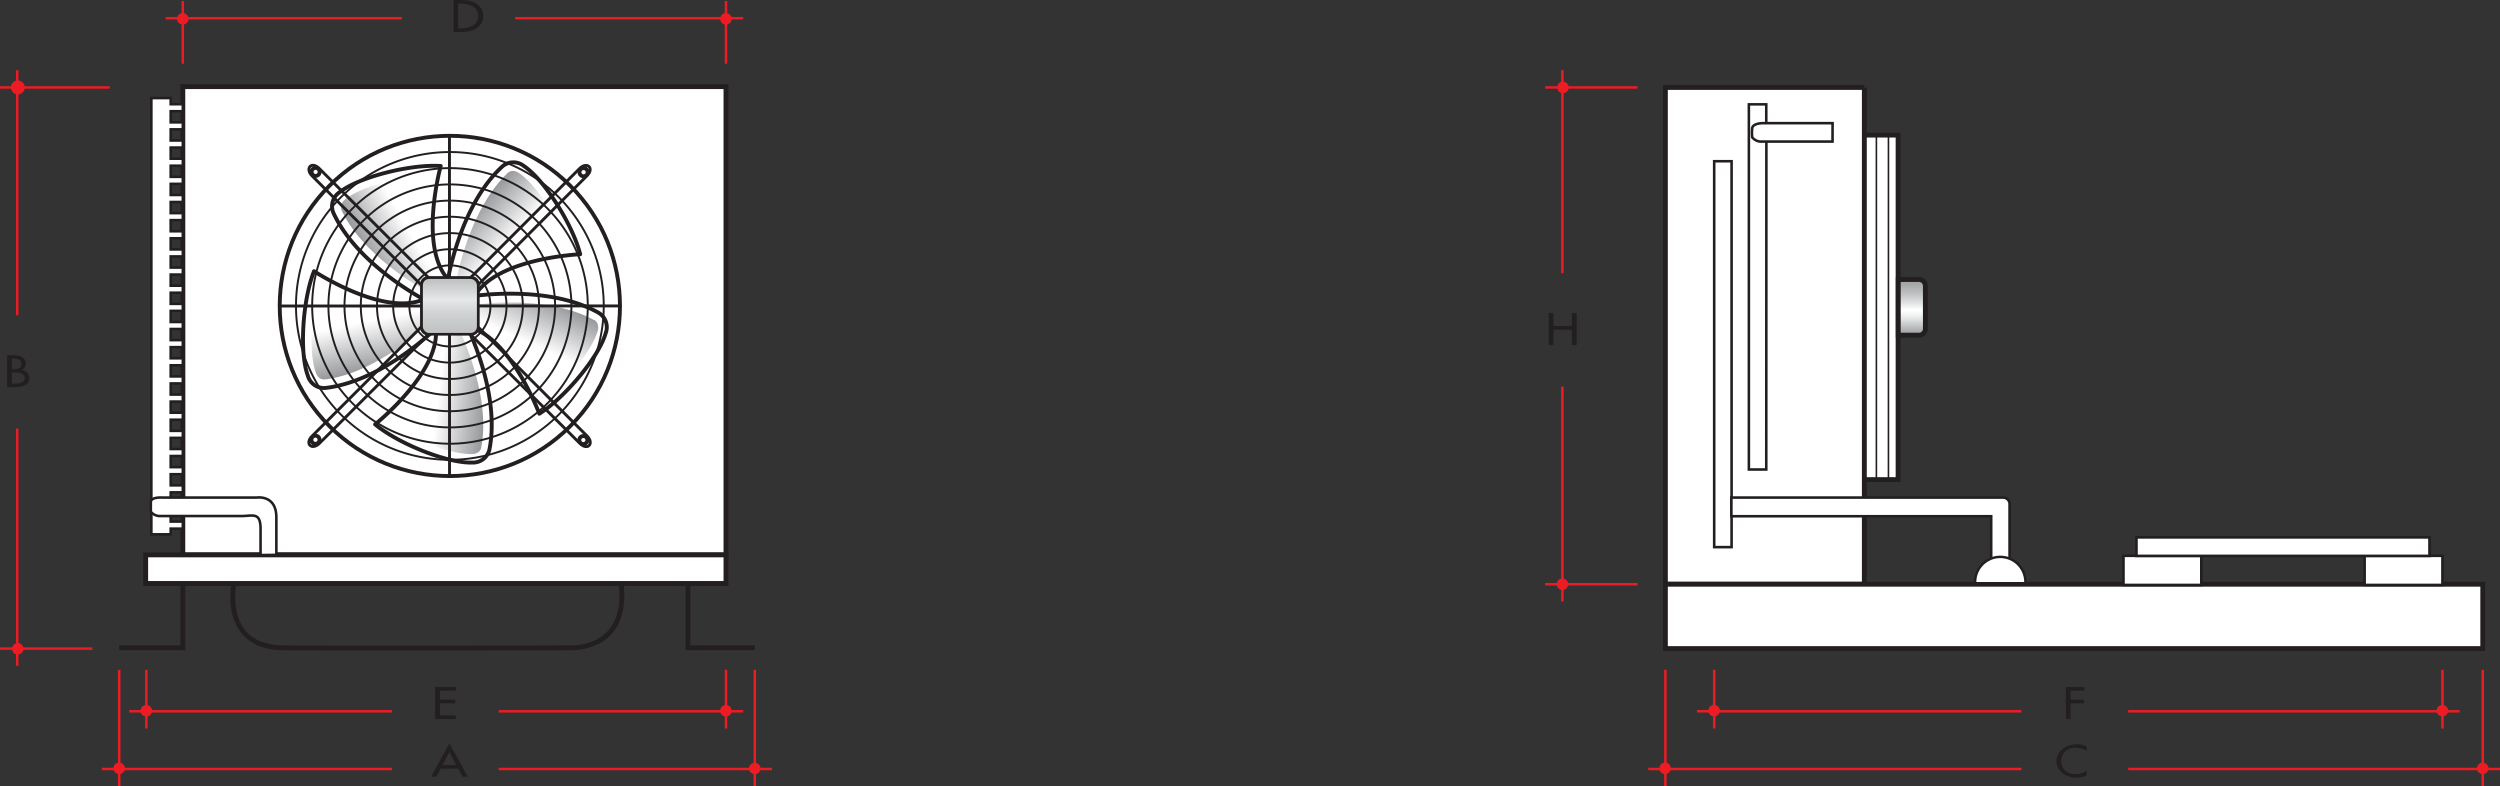 <svg xmlns="http://www.w3.org/2000/svg" xmlns:xlink="http://www.w3.org/1999/xlink" width="435.41" height="136.93" viewBox="0 0 435.41 136.93"><rect x="0" y="0" width="435.41" height="136.93" fill="#333333" stroke="none"/><defs><linearGradient id="linear-gradient" x1="82.08" y1="36.63" x2="96.51" y2="49.8" gradientUnits="userSpaceOnUse"><stop offset="0" stop-color="#939598"/><stop offset="0.45" stop-color="#fff"/><stop offset="1" stop-color="#fff"/></linearGradient><linearGradient id="linear-gradient-2" x1="619.79" y1="-70.49" x2="634.22" y2="-57.32" gradientTransform="translate(-60.81 655.86) rotate(-72)" xlink:href="#linear-gradient"/><linearGradient id="linear-gradient-3" x1="888.71" y1="408.22" x2="903.14" y2="421.39" gradientTransform="translate(544.57 917.2) rotate(-144)" xlink:href="#linear-gradient"/><linearGradient id="linear-gradient-4" x1="515.83" y1="811.59" x2="530.26" y2="824.76" gradientTransform="translate(979.49 422.31) rotate(144)" xlink:href="#linear-gradient"/><linearGradient id="linear-gradient-5" x1="17.56" y1="581.09" x2="31.99" y2="594.26" gradientTransform="translate(642.59 -144.58) rotate(72)" xlink:href="#linear-gradient"/><linearGradient id="linear-gradient-6" x1="78.35" y1="48.43" x2="78.35" y2="59.52" gradientUnits="userSpaceOnUse"><stop offset="0" stop-color="#bcbec0"/><stop offset="0.34" stop-color="#e6e7e8"/><stop offset="0.57" stop-color="#d0d1d3"/><stop offset="0.81" stop-color="#c1c3c5"/><stop offset="1" stop-color="#bcbec0"/></linearGradient><linearGradient id="linear-gradient-7" x1="1759.73" y1="307.33" x2="1759.73" y2="318.76" gradientTransform="translate(2092.7 365.85) rotate(180)" gradientUnits="userSpaceOnUse"><stop offset="0" stop-color="#939598"/><stop offset="0.27" stop-color="#e6e7e8"/><stop offset="0.35" stop-color="#f8f9f9"/><stop offset="0.4" stop-color="#fff"/><stop offset="0.5" stop-color="#e2e3e3"/><stop offset="0.64" stop-color="#c0c1c3"/><stop offset="0.78" stop-color="#a7a9ab"/><stop offset="0.9" stop-color="#989a9d"/><stop offset="1" stop-color="#939598"/></linearGradient></defs><title>ab_plan1</title><g id="Layer_2" data-name="Layer 2"><g id="Layer_1-2" data-name="Layer 1"><line x1="19.12" y1="15.23" y2="15.23" fill="none" stroke="#ed1c24" stroke-miterlimit="3.86" stroke-width="0.43"/><line x1="3" y1="54.89" x2="3" y2="12.23" fill="none" stroke="#ed1c24" stroke-miterlimit="3.86" stroke-width="0.43"/><path d="M1.9,15.23a1.21,1.21,0,1,1,1.21,1.21A1.22,1.22,0,0,1,1.9,15.23Z" fill="#ed1c24" fill-rule="evenodd"/><line x1="16.08" y1="112.96" y2="112.96" fill="none" stroke="#ed1c24" stroke-miterlimit="3.86" stroke-width="0.43"/><line x1="3" y1="74.65" x2="3" y2="115.96" fill="none" stroke="#ed1c24" stroke-miterlimit="3.86" stroke-width="0.43"/><path d="M2.1,113a1,1,0,1,1,1,1A1,1,0,0,1,2.1,113Z" fill="#ed1c24" fill-rule="evenodd"/><path d="M2.07,62.46H2.3c.78,0,1.42.13,1.42.92s-.65.93-1.44.93H2.07Zm0,2.41h.52c.74,0,1.7.16,1.7.94s-.81,1-1.58,1H2.07Zm-.83,2.55H2.8c1.18,0,2.33-.45,2.33-1.56a1.53,1.53,0,0,0-1.34-1.42h0a1.17,1.17,0,0,0,.71-1.06c0-1.26-1.19-1.53-2.45-1.53H1.24Z" fill="#231f20" fill-rule="evenodd"/><line x1="126.44" y1="11.1" x2="126.44" y2="0.17" fill="none" stroke="#ed1c24" stroke-miterlimit="3.86" stroke-width="0.43"/><line x1="89.73" y1="3.17" x2="129.44" y2="3.17" fill="none" stroke="#ed1c24" stroke-miterlimit="3.86" stroke-width="0.43"/><path d="M125.43,3.28a1,1,0,1,1,1,1A1,1,0,0,1,125.43,3.28Z" fill="#ed1c24" fill-rule="evenodd"/><line x1="31.84" y1="11.1" x2="31.84" y2="0.17" fill="none" stroke="#ed1c24" stroke-miterlimit="3.86" stroke-width="0.43"/><line x1="69.97" y1="3.17" x2="28.84" y2="3.17" fill="none" stroke="#ed1c24" stroke-miterlimit="3.86" stroke-width="0.43"/><path d="M30.83,3.28a1,1,0,1,1,1,1A1,1,0,0,1,30.83,3.28Z" fill="#ed1c24" fill-rule="evenodd"/><path d="M79,5.58h1.36c2.12,0,3.79-.92,3.79-2.82S82.4,0,80.35,0H79ZM79.8.64h.29c1.71,0,3.18.52,3.18,2.15S81.8,4.94,80.09,4.94H79.8Z" fill="#231f20" fill-rule="evenodd"/><line x1="131.46" y1="116.66" x2="131.46" y2="136.93" fill="none" stroke="#ed1c24" stroke-miterlimit="3.86" stroke-width="0.43"/><line x1="86.85" y1="133.93" x2="134.46" y2="133.93" fill="none" stroke="#ed1c24" stroke-miterlimit="3.86" stroke-width="0.43"/><path d="M130.45,133.84a1,1,0,1,1,1,1A1,1,0,0,1,130.45,133.84Z" fill="#ed1c24" fill-rule="evenodd"/><path d="M79.81,133.88l.76,1.4h.9l-3.2-5.81-3.2,5.81H76l.76-1.4Zm-.35-.63H77.08L78.27,131Z" fill="#231f20" fill-rule="evenodd"/><line x1="20.76" y1="116.66" x2="20.76" y2="136.93" fill="none" stroke="#ed1c24" stroke-miterlimit="3.86" stroke-width="0.43"/><line x1="68.26" y1="133.93" x2="17.76" y2="133.93" fill="none" stroke="#ed1c24" stroke-miterlimit="3.86" stroke-width="0.43"/><path d="M19.75,133.81a1,1,0,1,1,1,1A1,1,0,0,1,19.75,133.81Z" fill="#ed1c24" fill-rule="evenodd"/><line x1="126.44" y1="116.66" x2="126.44" y2="126.88" fill="none" stroke="#ed1c24" stroke-miterlimit="3.86" stroke-width="0.43"/><line x1="86.85" y1="123.88" x2="129.44" y2="123.88" fill="none" stroke="#ed1c24" stroke-miterlimit="3.86" stroke-width="0.43"/><path d="M125.43,123.79a1,1,0,1,1,1,1A1,1,0,0,1,125.43,123.79Z" fill="#ed1c24" fill-rule="evenodd"/><polygon points="75.78 125.23 79.38 125.23 79.38 124.59 76.62 124.59 76.62 122.48 79.3 122.48 79.3 121.85 76.62 121.85 76.62 120.29 79.38 120.29 79.38 119.65 75.78 119.65 75.78 125.23" fill="#231f20" fill-rule="evenodd"/><line x1="25.49" y1="116.66" x2="25.49" y2="126.88" fill="none" stroke="#ed1c24" stroke-miterlimit="3.86" stroke-width="0.43"/><line x1="68.26" y1="123.88" x2="22.49" y2="123.88" fill="none" stroke="#ed1c24" stroke-miterlimit="3.86" stroke-width="0.43"/><path d="M24.48,123.79a1,1,0,1,1,1,1A1,1,0,0,1,24.48,123.79Z" fill="#ed1c24" fill-rule="evenodd"/><polygon points="31.86 86.65 31.84 15.09 126.44 15.09 126.44 96.64 31.84 96.64 31.84 89.84 31.86 86.65" fill="#fff" stroke="#231f20" stroke-miterlimit="3.86" stroke-width="0.85"/><rect x="25.37" y="96.64" width="101.07" height="4.98" fill="#fff" stroke="#231f20" stroke-miterlimit="3.86" stroke-width="0.85"/><polyline points="20.76 112.82 31.84 112.82 31.84 101.62" fill="none" stroke="#231f20" stroke-miterlimit="3.86" stroke-width="0.85" fill-rule="evenodd"/><path d="M40.73,101.62s-2.25,11.1,8.53,11.2c14.29.13,49.87,0,49.87,0s10.46.77,9.05-11.2" fill="none" stroke="#231f20" stroke-miterlimit="3.86" stroke-width="0.85" fill-rule="evenodd"/><polyline points="119.82 101.62 119.82 112.82 131.46 112.82" fill="none" stroke="#231f20" stroke-miterlimit="3.86" stroke-width="0.85" fill-rule="evenodd"/><polygon points="26.36 17.08 29.73 17.08 29.73 18.15 31.84 18.15 31.84 19.37 29.73 19.37 29.73 21.31 31.84 21.31 31.84 22.53 29.73 22.53 29.73 24.47 31.84 24.47 31.84 25.7 29.73 25.7 29.73 27.64 31.84 27.64 31.84 28.86 29.73 28.86 29.73 30.8 31.84 30.8 31.84 32.02 29.73 32.02 29.73 33.96 31.84 33.96 31.84 35.18 29.73 35.18 29.73 37.12 31.84 37.12 31.84 38.34 29.73 38.34 29.73 40.28 31.84 40.28 31.84 41.5 29.73 41.5 29.73 43.44 31.84 43.44 31.84 44.66 29.73 44.66 29.73 46.6 31.84 46.6 31.84 47.82 29.73 47.82 29.73 49.76 31.84 49.76 31.84 50.98 29.73 50.98 29.73 52.92 31.84 52.92 31.84 54.14 29.73 54.14 29.73 56.08 31.84 56.08 31.84 57.3 29.73 57.3 29.73 59.24 31.84 59.24 31.84 60.46 29.73 60.46 29.73 62.4 31.84 62.4 31.84 63.62 29.73 63.62 29.73 65.56 31.84 65.56 31.84 66.78 29.73 66.78 29.73 68.72 31.84 68.72 31.84 69.94 29.73 69.94 29.73 71.88 31.84 71.88 31.84 73.1 29.73 73.1 29.73 75.04 31.84 75.04 31.84 76.26 29.73 76.26 29.73 78.2 31.84 78.2 31.84 79.42 29.73 79.42 29.73 81.36 31.84 81.36 31.84 82.59 29.73 82.59 29.73 84.53 31.84 84.53 31.84 85.75 29.73 85.75 29.73 87.69 31.84 87.69 31.84 88.91 29.73 88.91 29.73 90.84 31.84 90.84 31.84 92.07 29.73 92.07 29.73 93.06 26.36 93.06 26.36 17.08" fill="#fff" stroke="#231f20" stroke-miterlimit="3.86" stroke-width="0.45"/><path d="M48.13,96.64V90.1c0-4-3.44-3.44-3.44-3.44H31.84l-3.57,0s-2-.16-2,.8v1.66a2,2,0,0,0,1.4.75H42.38c1.78-.07,3-.59,3,2.24v4.56Z" fill="#fff" stroke="#231f20" stroke-miterlimit="3.86" stroke-width="0.45" fill-rule="evenodd"/><path d="M77.92,49.2s2-13.13,9.45-20.1a2.93,2.93,0,0,1,3.89-.17c3.52,2.35,8.44,10.1,9.79,15.35,0,0-15.57.68-18.74,8" fill="none" stroke="#231f20" stroke-linejoin="round" stroke-width="0.68" fill-rule="evenodd"/><path d="M79.55,48.54c.6-3,3-12.84,8.83-18.36l.07-.07h0a1.35,1.35,0,0,1,.87-.34,2,2,0,0,1,1.11.4c2.85,1.89,6.9,8,8.64,12.78-4.07.42-13.51,1.95-17.24,7.21Z" fill-rule="evenodd" fill="url(#linear-gradient)"/><path d="M74.21,50.68c-2.66-1.5-11.3-6.78-14.73-14.08l0-.08h0a1.42,1.42,0,0,1,0-.94,2.14,2.14,0,0,1,.72-.93c2.69-2.12,9.75-4.08,14.83-4.27-.86,4-2.32,13.46,1.53,18.63Z" fill-rule="evenodd" fill="url(#linear-gradient-2)"/><path d="M74.6,56.42c-2.25,2.07-9.94,8.65-17.94,9.66h-.11a1.33,1.33,0,0,1-.9-.24,1.94,1.94,0,0,1-.66-1c-1.19-3.21-.88-10.53.52-15.42,3.54,2,12.07,6.36,18.18,4.3Z" fill-rule="evenodd" fill="url(#linear-gradient-3)"/><path d="M80.17,57.82C81.45,60.6,85.33,70,83.82,77.87l0,.09h0a1.37,1.37,0,0,1-.51.79,2,2,0,0,1-1.13.33c-3.42.13-10.29-2.42-14.5-5.26,3-2.74,9.78-9.52,9.71-16Z" fill-rule="evenodd" fill="url(#linear-gradient-4)"/><path d="M83.23,53c3-.35,13.13-1.15,20.2,2.73l.08,0h0a1.37,1.37,0,0,1,.59.73,2.05,2.05,0,0,1,0,1.17c-.93,3.3-5.48,9-9.48,12.17-1.66-3.74-6-12.25-12.19-14.17Z" fill-rule="evenodd" fill="url(#linear-gradient-5)"/><path d="M74.34,52.43s-11.86-6-16.2-15.2a2.93,2.93,0,0,1,1-3.75c3.33-2.62,12.21-4.91,17.62-4.57,0,0-4.16,15,1.85,20.3" fill="none" stroke="#231f20" stroke-linejoin="round" stroke-width="0.68" fill-rule="evenodd"/><path d="M76.3,56.84S67,66.27,56.84,67.55a2.93,2.93,0,0,1-3.24-2.16c-1.47-4-.9-13.12,1.09-18.16,0,0,13,8.59,19.88,4.51" fill="none" stroke="#231f20" stroke-linejoin="round" stroke-width="0.68" fill-rule="evenodd"/><path d="M81.1,56.33s6.08,11.81,4.17,21.82a2.92,2.92,0,0,1-3,2.41c-4.23.17-12.76-3.2-16.94-6.65,0,0,12.19-9.71,10.44-17.51" fill="none" stroke="#231f20" stroke-linejoin="round" stroke-width="0.68" fill-rule="evenodd"/><path d="M82.1,51.61s13.11-2.13,22,2.78A2.92,2.92,0,0,1,105.5,58c-1.15,4.08-7,11.15-11.57,14.06,0,0-5.46-14.6-13.42-15.34" fill="none" stroke="#231f20" stroke-linejoin="round" stroke-width="0.68" fill-rule="evenodd"/><path d="M51.55,53.28a26.8,26.8,0,1,1,26.8,26.8A26.8,26.8,0,0,1,51.55,53.28Z" fill="none" stroke="#231f20" stroke-linejoin="round" stroke-width="0.34"/><path d="M54.37,53.28a24,24,0,1,1,24,24A24,24,0,0,1,54.37,53.28Z" fill="none" stroke="#231f20" stroke-linejoin="round" stroke-width="0.34"/><path d="M57.2,53.28A21.16,21.16,0,1,1,78.35,74.44,21.15,21.15,0,0,1,57.2,53.28Z" fill="none" stroke="#231f20" stroke-linejoin="round" stroke-width="0.34"/><path d="M60,53.28A18.34,18.34,0,1,1,78.35,71.62,18.33,18.33,0,0,1,60,53.28Z" fill="none" stroke="#231f20" stroke-linejoin="round" stroke-width="0.34"/><path d="M62.84,53.28A15.52,15.52,0,1,1,78.35,68.79,15.51,15.51,0,0,1,62.84,53.28Z" fill="none" stroke="#231f20" stroke-linejoin="round" stroke-width="0.34"/><path d="M65.66,53.28A12.7,12.7,0,1,1,78.35,66,12.69,12.69,0,0,1,65.66,53.28Z" fill="none" stroke="#231f20" stroke-linejoin="round" stroke-width="0.34"/><path d="M68.48,53.28a9.87,9.87,0,1,1,9.87,9.87A9.87,9.87,0,0,1,68.48,53.28Z" fill="none" stroke="#231f20" stroke-linejoin="round" stroke-width="0.34"/><path d="M71.3,53.28a7.06,7.06,0,1,1,7,7.06A7.05,7.05,0,0,1,71.3,53.28Z" fill="none" stroke="#231f20" stroke-linejoin="round" stroke-width="0.34"/><line x1="82.58" y1="53.28" x2="107.97" y2="53.28" fill="none" stroke="#231f20" stroke-linejoin="round" stroke-width="0.51"/><line x1="78.28" y1="48.99" x2="78.28" y2="23.6" fill="none" stroke="#231f20" stroke-linejoin="round" stroke-width="0.51"/><line x1="73.99" y1="53.29" x2="48.6" y2="53.29" fill="none" stroke="#231f20" stroke-linejoin="round" stroke-width="0.51"/><line x1="78.29" y1="57.58" x2="78.29" y2="82.97" fill="none" stroke="#231f20" stroke-linejoin="round" stroke-width="0.51"/><path d="M74.61,50.88,54.36,30.64c-1.29-1.29-.11-2.66,1.27-1.27L75.88,49.61" fill="none" stroke="#231f20" stroke-linejoin="round" stroke-width="0.51" fill-rule="evenodd"/><path d="M75.88,57,55.64,77.21c-1.29,1.29-2.65.11-1.28-1.27L74.61,55.69" fill="none" stroke="#231f20" stroke-linejoin="round" stroke-width="0.51" fill-rule="evenodd"/><path d="M82,55.69l20.25,20.25c1.29,1.28.11,2.65-1.27,1.27L80.69,57" fill="none" stroke="#231f20" stroke-linejoin="round" stroke-width="0.51" fill-rule="evenodd"/><path d="M80.69,49.61l20.24-20.25c1.29-1.28,2.66-.11,1.28,1.27L82,50.88" fill="none" stroke="#231f20" stroke-linejoin="round" stroke-width="0.51" fill-rule="evenodd"/><path d="M100.9,76.64a.7.7,0,1,1,.7.7A.7.7,0,0,1,100.9,76.64Z" fill="none" stroke="#231f20" stroke-linejoin="round" stroke-width="0.68" fill-rule="evenodd"/><path d="M100.93,30a.71.71,0,1,1,.7.7A.7.7,0,0,1,100.93,30Z" fill="none" stroke="#231f20" stroke-linejoin="round" stroke-width="0.68" fill-rule="evenodd"/><path d="M54.27,29.93a.7.7,0,1,1,.7.71A.7.7,0,0,1,54.27,29.93Z" fill="none" stroke="#231f20" stroke-linejoin="round" stroke-width="0.68" fill-rule="evenodd"/><path d="M54.23,76.6a.71.71,0,1,1,.7.7A.7.7,0,0,1,54.23,76.6Z" fill="none" stroke="#231f20" stroke-linejoin="round" stroke-width="0.68" fill-rule="evenodd"/><circle cx="78.35" cy="53.28" r="29.63" transform="translate(-14.73 71.01) rotate(-45)" fill="none" stroke="#231f20" stroke-linejoin="round" stroke-width="0.68"/><path d="M74.12,53.28a4.23,4.23,0,1,1,4.23,4.24A4.23,4.23,0,0,1,74.12,53.28Z" fill="none" stroke="#231f20" stroke-linejoin="round" stroke-width="0.68" fill-rule="evenodd"/><path d="M83.2,49.54a1.11,1.11,0,0,0-1.11-1.11H74.61a1.11,1.11,0,0,0-1.11,1.11V57a1.11,1.11,0,0,0,1.11,1.11h7.48A1.11,1.11,0,0,0,83.2,57Z" fill="#fff" stroke="#231f20" stroke-linejoin="round" stroke-width="0.68" fill-rule="evenodd"/><rect x="73.65" y="48.58" width="9.41" height="9.41" rx="1.08" fill="url(#linear-gradient-6)"/><polyline points="324.7 89.94 324.7 101.75 290.05 101.75 290.05 15.23 324.7 15.23" fill="#fff" stroke="#231f20" stroke-miterlimit="3.86" stroke-width="0.85" fill-rule="evenodd"/><path d="M319.17,21.45l-12,0s-1.87-.06-2,.89a7.27,7.27,0,0,0,0,1.57,2,2,0,0,0,1.41.75h12.58Z" fill="#fff" stroke="#231f20" stroke-miterlimit="3.86" stroke-width="0.45" fill-rule="evenodd"/><rect x="298.55" y="28.08" width="3.03" height="67.21" fill="#fff" stroke="#231f20" stroke-miterlimit="3.86" stroke-width="0.45"/><polyline points="307.64 24.61 307.62 81.77 304.59 81.77 304.59 18.17 307.62 18.17 307.62 21.45" fill="none" stroke="#231f20" stroke-miterlimit="3.86" stroke-width="0.45" fill-rule="evenodd"/><line x1="285.2" y1="15.23" x2="269.11" y2="15.23" fill="none" stroke="#ed1c24" stroke-miterlimit="3.86" stroke-width="0.43"/><line x1="272.11" y1="47.58" x2="272.11" y2="12.23" fill="none" stroke="#ed1c24" stroke-miterlimit="3.86" stroke-width="0.43"/><path d="M271.21,15.23a1,1,0,1,1,1,1A1,1,0,0,1,271.21,15.23Z" fill="#ed1c24" fill-rule="evenodd"/><line x1="285.2" y1="101.75" x2="269.11" y2="101.75" fill="none" stroke="#ed1c24" stroke-miterlimit="3.86" stroke-width="0.43"/><line x1="272.11" y1="67.34" x2="272.11" y2="104.75" fill="none" stroke="#ed1c24" stroke-miterlimit="3.86" stroke-width="0.43"/><path d="M271.12,101.75a1,1,0,1,1,1,1A1,1,0,0,1,271.12,101.75Z" fill="#ed1c24" fill-rule="evenodd"/><polygon points="270.57 56.78 270.57 54.53 269.74 54.53 269.74 60.11 270.57 60.11 270.57 57.43 273.76 57.43 273.76 60.11 274.6 60.11 274.6 54.53 273.76 54.53 273.76 56.78 270.57 56.78" fill="#231f20" fill-rule="evenodd"/><line x1="432.41" y1="116.66" x2="432.41" y2="136.93" fill="none" stroke="#ed1c24" stroke-miterlimit="3.86" stroke-width="0.43"/><line x1="370.65" y1="133.93" x2="435.41" y2="133.93" fill="none" stroke="#ed1c24" stroke-miterlimit="3.86" stroke-width="0.43"/><path d="M431.4,133.82a1,1,0,1,1,1,1A1,1,0,0,1,431.4,133.82Z" fill="#ed1c24" fill-rule="evenodd"/><path d="M363.41,130a3.73,3.73,0,0,0-1.69-.37c-2,0-3.56,1.28-3.56,2.93s1.58,2.88,3.49,2.88a4.26,4.26,0,0,0,1.76-.39v-.82a3,3,0,0,1-1.79.58,2.3,2.3,0,1,1,0-4.55,3,3,0,0,1,1.77.55Z" fill="#231f20" fill-rule="evenodd"/><line x1="290.05" y1="116.66" x2="290.05" y2="136.93" fill="none" stroke="#ed1c24" stroke-miterlimit="3.86" stroke-width="0.43"/><line x1="352.06" y1="133.93" x2="287.06" y2="133.93" fill="none" stroke="#ed1c24" stroke-miterlimit="3.86" stroke-width="0.43"/><path d="M289,133.82a1,1,0,1,1,1,1A1,1,0,0,1,289,133.82Z" fill="#ed1c24" fill-rule="evenodd"/><line x1="425.39" y1="116.66" x2="425.39" y2="126.88" fill="none" stroke="#ed1c24" stroke-miterlimit="3.86" stroke-width="0.43"/><line x1="370.65" y1="123.88" x2="428.39" y2="123.88" fill="none" stroke="#ed1c24" stroke-miterlimit="3.86" stroke-width="0.43"/><path d="M424.38,123.77a1,1,0,1,1,1,1A1,1,0,0,1,424.38,123.77Z" fill="#ed1c24" fill-rule="evenodd"/><polygon points="363.04 120.29 363.04 119.65 359.8 119.65 359.8 125.23 360.63 125.23 360.63 122.49 362.96 122.49 362.96 121.86 360.63 121.86 360.63 120.29 363.04 120.29" fill="#231f20" fill-rule="evenodd"/><line x1="298.55" y1="116.66" x2="298.55" y2="126.88" fill="none" stroke="#ed1c24" stroke-miterlimit="3.86" stroke-width="0.43"/><line x1="352.06" y1="123.88" x2="295.55" y2="123.88" fill="none" stroke="#ed1c24" stroke-miterlimit="3.86" stroke-width="0.43"/><path d="M297.54,123.77a1,1,0,1,1,1,1A1,1,0,0,1,297.54,123.77Z" fill="#ed1c24" fill-rule="evenodd"/><rect x="290.05" y="101.75" width="142.36" height="11.21" fill="#fff" stroke="#231f20" stroke-miterlimit="3.86" stroke-width="0.85"/><path d="M346.79,97.79V89.91H301.54V86.66l2.4,0h44.93A1.13,1.13,0,0,1,350,87.82v10Z" fill="#fff" stroke="#231f20" stroke-miterlimit="3.86" stroke-width="0.46"/><path d="M344,101.58a4.38,4.38,0,1,1,8.75,0Z" fill="#fff" stroke="#231f20" stroke-miterlimit="3.86" stroke-width="0.43" fill-rule="evenodd"/><rect x="369.83" y="96.8" width="13.56" height="5.08" fill="#fff" stroke="#231f20" stroke-miterlimit="3.86" stroke-width="0.46"/><rect x="411.83" y="96.8" width="13.56" height="5.08" fill="#fff" stroke="#231f20" stroke-miterlimit="3.86" stroke-width="0.46"/><rect x="372.09" y="93.59" width="51.04" height="3.23" fill="#fff" stroke="#231f20" stroke-miterlimit="3.86" stroke-width="0.46"/><polygon points="324.7 15.23 324.7 23.53 330.58 23.53 330.58 83.53 324.7 83.53 324.7 86.64 324.7 15.23" fill="#fff" stroke="#231f20" stroke-miterlimit="3.86" stroke-width="0.85" fill-rule="evenodd"/><line x1="326.8" y1="23.53" x2="326.8" y2="83.53" fill="none" stroke="#231f20" stroke-linejoin="round" stroke-width="0.28"/><line x1="328.9" y1="23.53" x2="328.9" y2="83.53" fill="none" stroke="#231f20" stroke-linejoin="round" stroke-width="0.28"/><path d="M330.61,58.38h3.61a1.11,1.11,0,0,0,1.11-1.11V49.79a1.11,1.11,0,0,0-1.11-1.11h-3.61Z" stroke="#231f20" stroke-width="0.85" fill-rule="evenodd" fill="url(#linear-gradient-7)"/></g></g></svg>